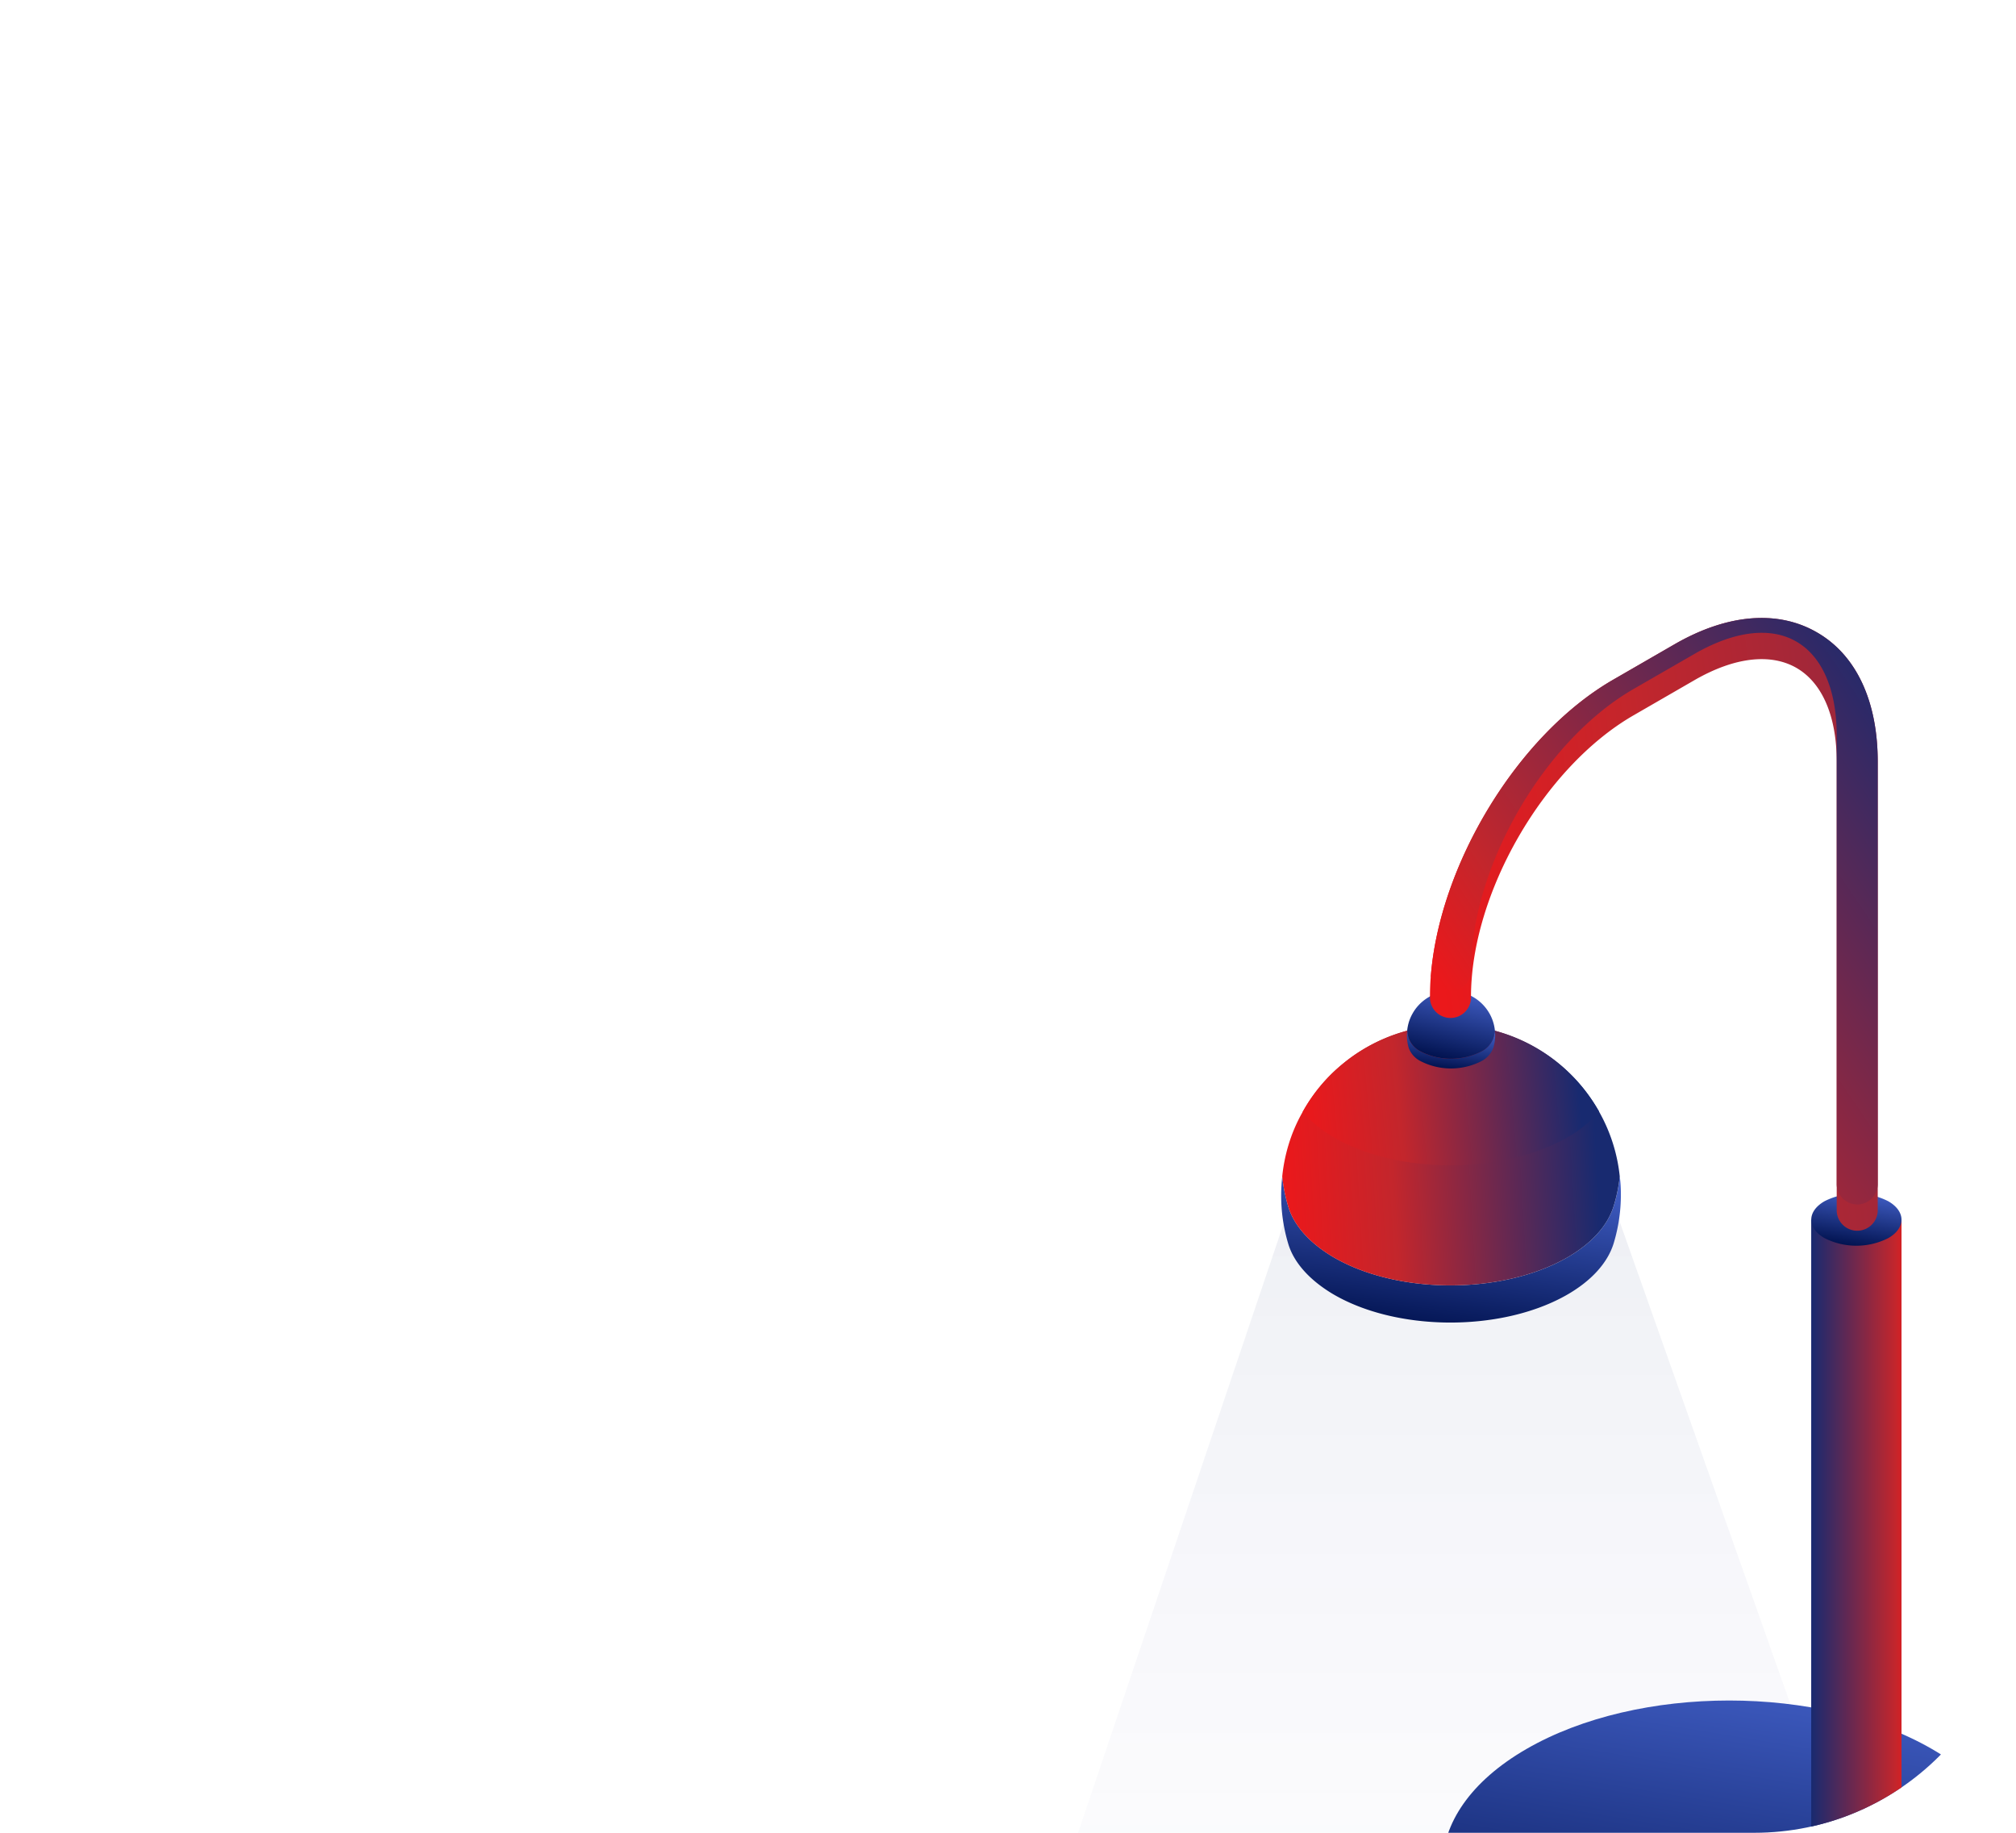 <?xml version="1.0" encoding="utf-8"?>
<svg xmlns="http://www.w3.org/2000/svg" xmlns:xlink="http://www.w3.org/1999/xlink" width="231" height="210" viewBox="0 0 231 210">
  <defs>
    <linearGradient id="linear-gradient" x1="0.692" y1="-0.246" x2="0.337" y2="1" gradientUnits="objectBoundingBox">
      <stop offset="0" stop-color="#4e6ede"/>
      <stop offset="1" stop-color="#00114d"/>
    </linearGradient>
    <clipPath id="clip-path">
      <rect id="Rectangle_24635" data-name="Rectangle 24635" width="231" height="210" rx="30" fill="url(#linear-gradient)"/>
    </clipPath>
    <linearGradient id="linear-gradient-2" x1="0.5" x2="0.5" y2="1" gradientUnits="objectBoundingBox">
      <stop offset="0" stop-color="#1b2e77" stop-opacity="0.071"/>
      <stop offset="1" stop-color="#b3c0f0" stop-opacity="0"/>
    </linearGradient>
    <linearGradient id="linear-gradient-4" y1="0.451" x2="0.929" y2="0.407" gradientUnits="objectBoundingBox">
      <stop offset="0" stop-color="#eb181b"/>
      <stop offset="0.346" stop-color="#c3262c"/>
      <stop offset="1" stop-color="#182a70"/>
    </linearGradient>
    <linearGradient id="linear-gradient-8" x1="0.121" y1="0.86" x2="1.128" y2="0.709" gradientUnits="objectBoundingBox">
      <stop offset="0" stop-color="#2e52ce"/>
      <stop offset="1" stop-color="#010e39"/>
    </linearGradient>
    <linearGradient id="linear-gradient-10" x1="1.097" y1="0.315" x2="0" y2="0.316" gradientUnits="objectBoundingBox">
      <stop offset="0" stop-color="#eb181b"/>
      <stop offset="0.15" stop-color="#c3262c"/>
      <stop offset="1" stop-color="#182a70"/>
    </linearGradient>
    <linearGradient id="linear-gradient-12" y1="0.451" x2="2.646" y2="-0.023" gradientUnits="objectBoundingBox">
      <stop offset="0" stop-color="#eb181b"/>
      <stop offset="0.182" stop-color="#c3262c"/>
      <stop offset="1" stop-color="#182a70"/>
    </linearGradient>
    <linearGradient id="linear-gradient-13" x1="0.023" y1="0.629" x2="0.863" y2="-0.128" xlink:href="#linear-gradient-12"/>
  </defs>
  <g id="Mask_Group_1165" data-name="Mask Group 1165" clip-path="url(#clip-path)">
    <g id="Group_86447" data-name="Group 86447" transform="translate(18.443 -15.524)">
      <path id="Path_266243" data-name="Path 266243" d="M147.846,176.4,105.894,300.74H230L186.007,176.4Z" transform="translate(-19 -21.289)" fill="url(#linear-gradient-2)"/>
      <g id="Group_84898" data-name="Group 84898" transform="translate(128.359 86.334)">
        <g id="Group_84885" data-name="Group 84885" transform="translate(0 42.754)">
          <g id="Group_84876" data-name="Group 84876" transform="translate(0 3.89)">
            <g id="Group_84872" data-name="Group 84872">
              <g id="Group_84871" data-name="Group 84871">
                <g id="Group_84869" data-name="Group 84869" transform="translate(0 17.332)">
                  <path id="Path_264966" data-name="Path 264966" d="M383.158,85.4a19.27,19.27,0,0,1-.827,5.607c-.673,2.2-2.521,4.324-5.52,6-7.564,4.216-19.536,4.086-26.775-.26-2.673-1.63-4.347-3.586-4.978-5.63a19.217,19.217,0,0,1-.7-7.781,18.194,18.194,0,0,0,.7,3.5c.631,2.065,2.3,4.02,4.978,5.651,7.237,4.347,19.212,4.478,26.775.261,3-1.673,4.847-3.8,5.52-6a17.618,17.618,0,0,0,.7-3.413A15.466,15.466,0,0,1,383.158,85.4Z" transform="translate(-344.233 -83.337)" fill="url(#linear-gradient)"/>
                </g>
                <g id="Group_84870" data-name="Group 84870" transform="translate(0.129)">
                  <path id="Path_264967" data-name="Path 264967" d="M382.965,91.655a17.492,17.492,0,0,1-.7,3.413c-.673,2.2-2.521,4.324-5.52,6-7.564,4.216-19.536,4.086-26.775-.261-2.673-1.63-4.347-3.586-4.978-5.651a18.2,18.2,0,0,1-.7-3.5,19.268,19.268,0,0,1,.7-3.542,18.223,18.223,0,0,1,1.63-3.824,18.994,18.994,0,0,1,4.52-5.455,19.473,19.473,0,0,1,29.294,5.13c.044.087.108.173.152.261A19.031,19.031,0,0,1,382.965,91.655Z" transform="translate(-344.3 -74.323)" fill="url(#linear-gradient-4)"/>
                </g>
              </g>
            </g>
            <g id="Group_84875" data-name="Group 84875" transform="translate(2.455 0)">
              <g id="Group_84874" data-name="Group 84874">
                <g id="Group_84873" data-name="Group 84873">
                  <path id="Path_264968" data-name="Path 264968" d="M379.48,84.223a13.18,13.18,0,0,1-3.847,3.086c-7.564,4.216-19.536,4.086-26.775-.26a14.075,14.075,0,0,1-3.347-2.761,18.993,18.993,0,0,1,4.52-5.455,19.473,19.473,0,0,1,29.294,5.13C379.372,84.048,379.436,84.135,379.48,84.223Z" transform="translate(-345.51 -74.323)" fill="url(#linear-gradient-4)"/>
                </g>
              </g>
            </g>
          </g>
          <g id="Group_84884" data-name="Group 84884" transform="translate(14.406)">
            <g id="Group_84880" data-name="Group 84880">
              <g id="Group_84879" data-name="Group 84879">
                <g id="Group_84877" data-name="Group 84877" transform="translate(0 4.506)">
                  <path id="Path_264969" data-name="Path 264969" d="M361.842,75.179a5.017,5.017,0,0,1-.215,1.457,2.857,2.857,0,0,1-1.434,1.559,7.67,7.67,0,0,1-6.958-.067,2.782,2.782,0,0,1-1.294-1.463,5.013,5.013,0,0,1-.181-2.023,4.759,4.759,0,0,0,.181.909,2.761,2.761,0,0,0,1.294,1.469,7.664,7.664,0,0,0,6.958.067,2.857,2.857,0,0,0,1.434-1.559,4.613,4.613,0,0,0,.181-.886A3.962,3.962,0,0,1,361.842,75.179Z" transform="translate(-351.726 -74.643)" fill="url(#linear-gradient)"/>
                </g>
                <g id="Group_84878" data-name="Group 84878" transform="translate(0.033)">
                  <path id="Path_264970" data-name="Path 264970" d="M361.791,76.8a4.592,4.592,0,0,1-.181.886,2.857,2.857,0,0,1-1.434,1.559,7.67,7.67,0,0,1-6.958-.067,2.77,2.77,0,0,1-1.294-1.469,4.753,4.753,0,0,1-.181-.909,5.115,5.115,0,0,1,.181-.921,4.84,4.84,0,0,1,.423-.994,4.922,4.922,0,0,1,1.175-1.417,5.062,5.062,0,0,1,7.614,1.332c.012.023.029.044.04.067A5,5,0,0,1,361.791,76.8Z" transform="translate(-351.743 -72.299)" fill="url(#linear-gradient)"/>
                </g>
              </g>
            </g>
          </g>
        </g>
        <g id="Group_84892" data-name="Group 84892" transform="translate(18.447 65.955)">
          <g id="Group_84888" data-name="Group 84888" transform="translate(0 58.078)">
            <g id="Group_84886" data-name="Group 84886" transform="translate(0 18.932)">
              <path id="Path_264972" data-name="Path 264972" d="M427.5,130.139v8.006c0,4.821-3.186,9.638-9.638,13.4-12.824,7.431-33.651,7.431-46.475,0-6.371-3.758-9.638-8.578-9.638-13.4v-8.006Z" transform="translate(-361.747 -130.139)" fill="url(#linear-gradient-8)"/>
            </g>
            <g id="Group_84887" data-name="Group 84887" transform="translate(0.033)">
              <path id="Path_264973" data-name="Path 264973" d="M417.844,155.967c-12.829,7.408-33.631,7.408-46.463,0s-12.83-19.418,0-26.826,33.631-7.408,46.463,0S430.673,148.558,417.844,155.967Z" transform="translate(-361.759 -123.584)" fill="url(#linear-gradient)"/>
            </g>
          </g>
          <g id="Group_84891" data-name="Group 84891" transform="translate(42.285)">
            <g id="Group_84889" data-name="Group 84889" transform="translate(0 2.979)">
              <path id="Path_264974" data-name="Path 264974" d="M386.168,85.916V165.55a2.577,2.577,0,0,1-1.517,2.109,8.065,8.065,0,0,1-7.314,0,2.6,2.6,0,0,1-1.517-2.109V85.916Z" transform="translate(-375.82 -85.916)" fill="url(#linear-gradient-10)"/>
            </g>
            <g id="Group_84890" data-name="Group 84890" transform="translate(0.007)">
              <path id="Path_264975" data-name="Path 264975" d="M384.65,89.463a8.085,8.085,0,0,1-7.312,0c-2.019-1.165-2.019-3.057,0-4.222a8.085,8.085,0,0,1,7.312,0C386.669,86.406,386.668,88.3,384.65,89.463Z" transform="translate(-375.824 -84.367)" fill="url(#linear-gradient)"/>
            </g>
          </g>
        </g>
        <g id="Group_84897" data-name="Group 84897" transform="translate(17.05 0)">
          <g id="Group_84894" data-name="Group 84894">
            <g id="Group_84893" data-name="Group 84893">
              <path id="Path_264976" data-name="Path 264976" d="M404.406,66.55v51.3a2.351,2.351,0,1,1-4.7,0V66.55c0-5.22-1.646-9.052-4.609-10.767-2.986-1.717-7.125-1.223-11.663,1.386l-7.006,4.045C366.15,67.139,357.8,81.6,357.8,93.472a2.351,2.351,0,1,1-4.7,0c0-.775.023-1.552.094-2.351,1.011-12.861,9.969-27.673,20.879-33.974L381.08,53.1c6.043-3.5,11.85-4,16.364-1.386C401.938,54.3,404.406,59.567,404.406,66.55Z" transform="translate(-353.101 -50.063)" fill="url(#linear-gradient-12)"/>
            </g>
          </g>
          <g id="Group_84896" data-name="Group 84896" transform="translate(0.094)">
            <g id="Group_84895" data-name="Group 84895">
              <path id="Path_264977" data-name="Path 264977" d="M404.361,66.55v48.292a2.351,2.351,0,1,1-4.7,0v-51.3c0-5.22-1.646-9.052-4.609-10.767-2.986-1.74-7.126-1.223-11.663,1.388L376.38,58.2c-10.275,5.926-18.621,20.384-18.621,32.259a2.351,2.351,0,0,1-4.609.658c1.011-12.861,9.969-27.673,20.879-33.974l7.006-4.043c6.043-3.5,11.849-4,16.364-1.386C401.892,54.3,404.361,59.567,404.361,66.55Z" transform="translate(-353.15 -50.063)" fill="url(#linear-gradient-13)"/>
            </g>
          </g>
        </g>
      </g>
    </g>
  </g>
</svg>
